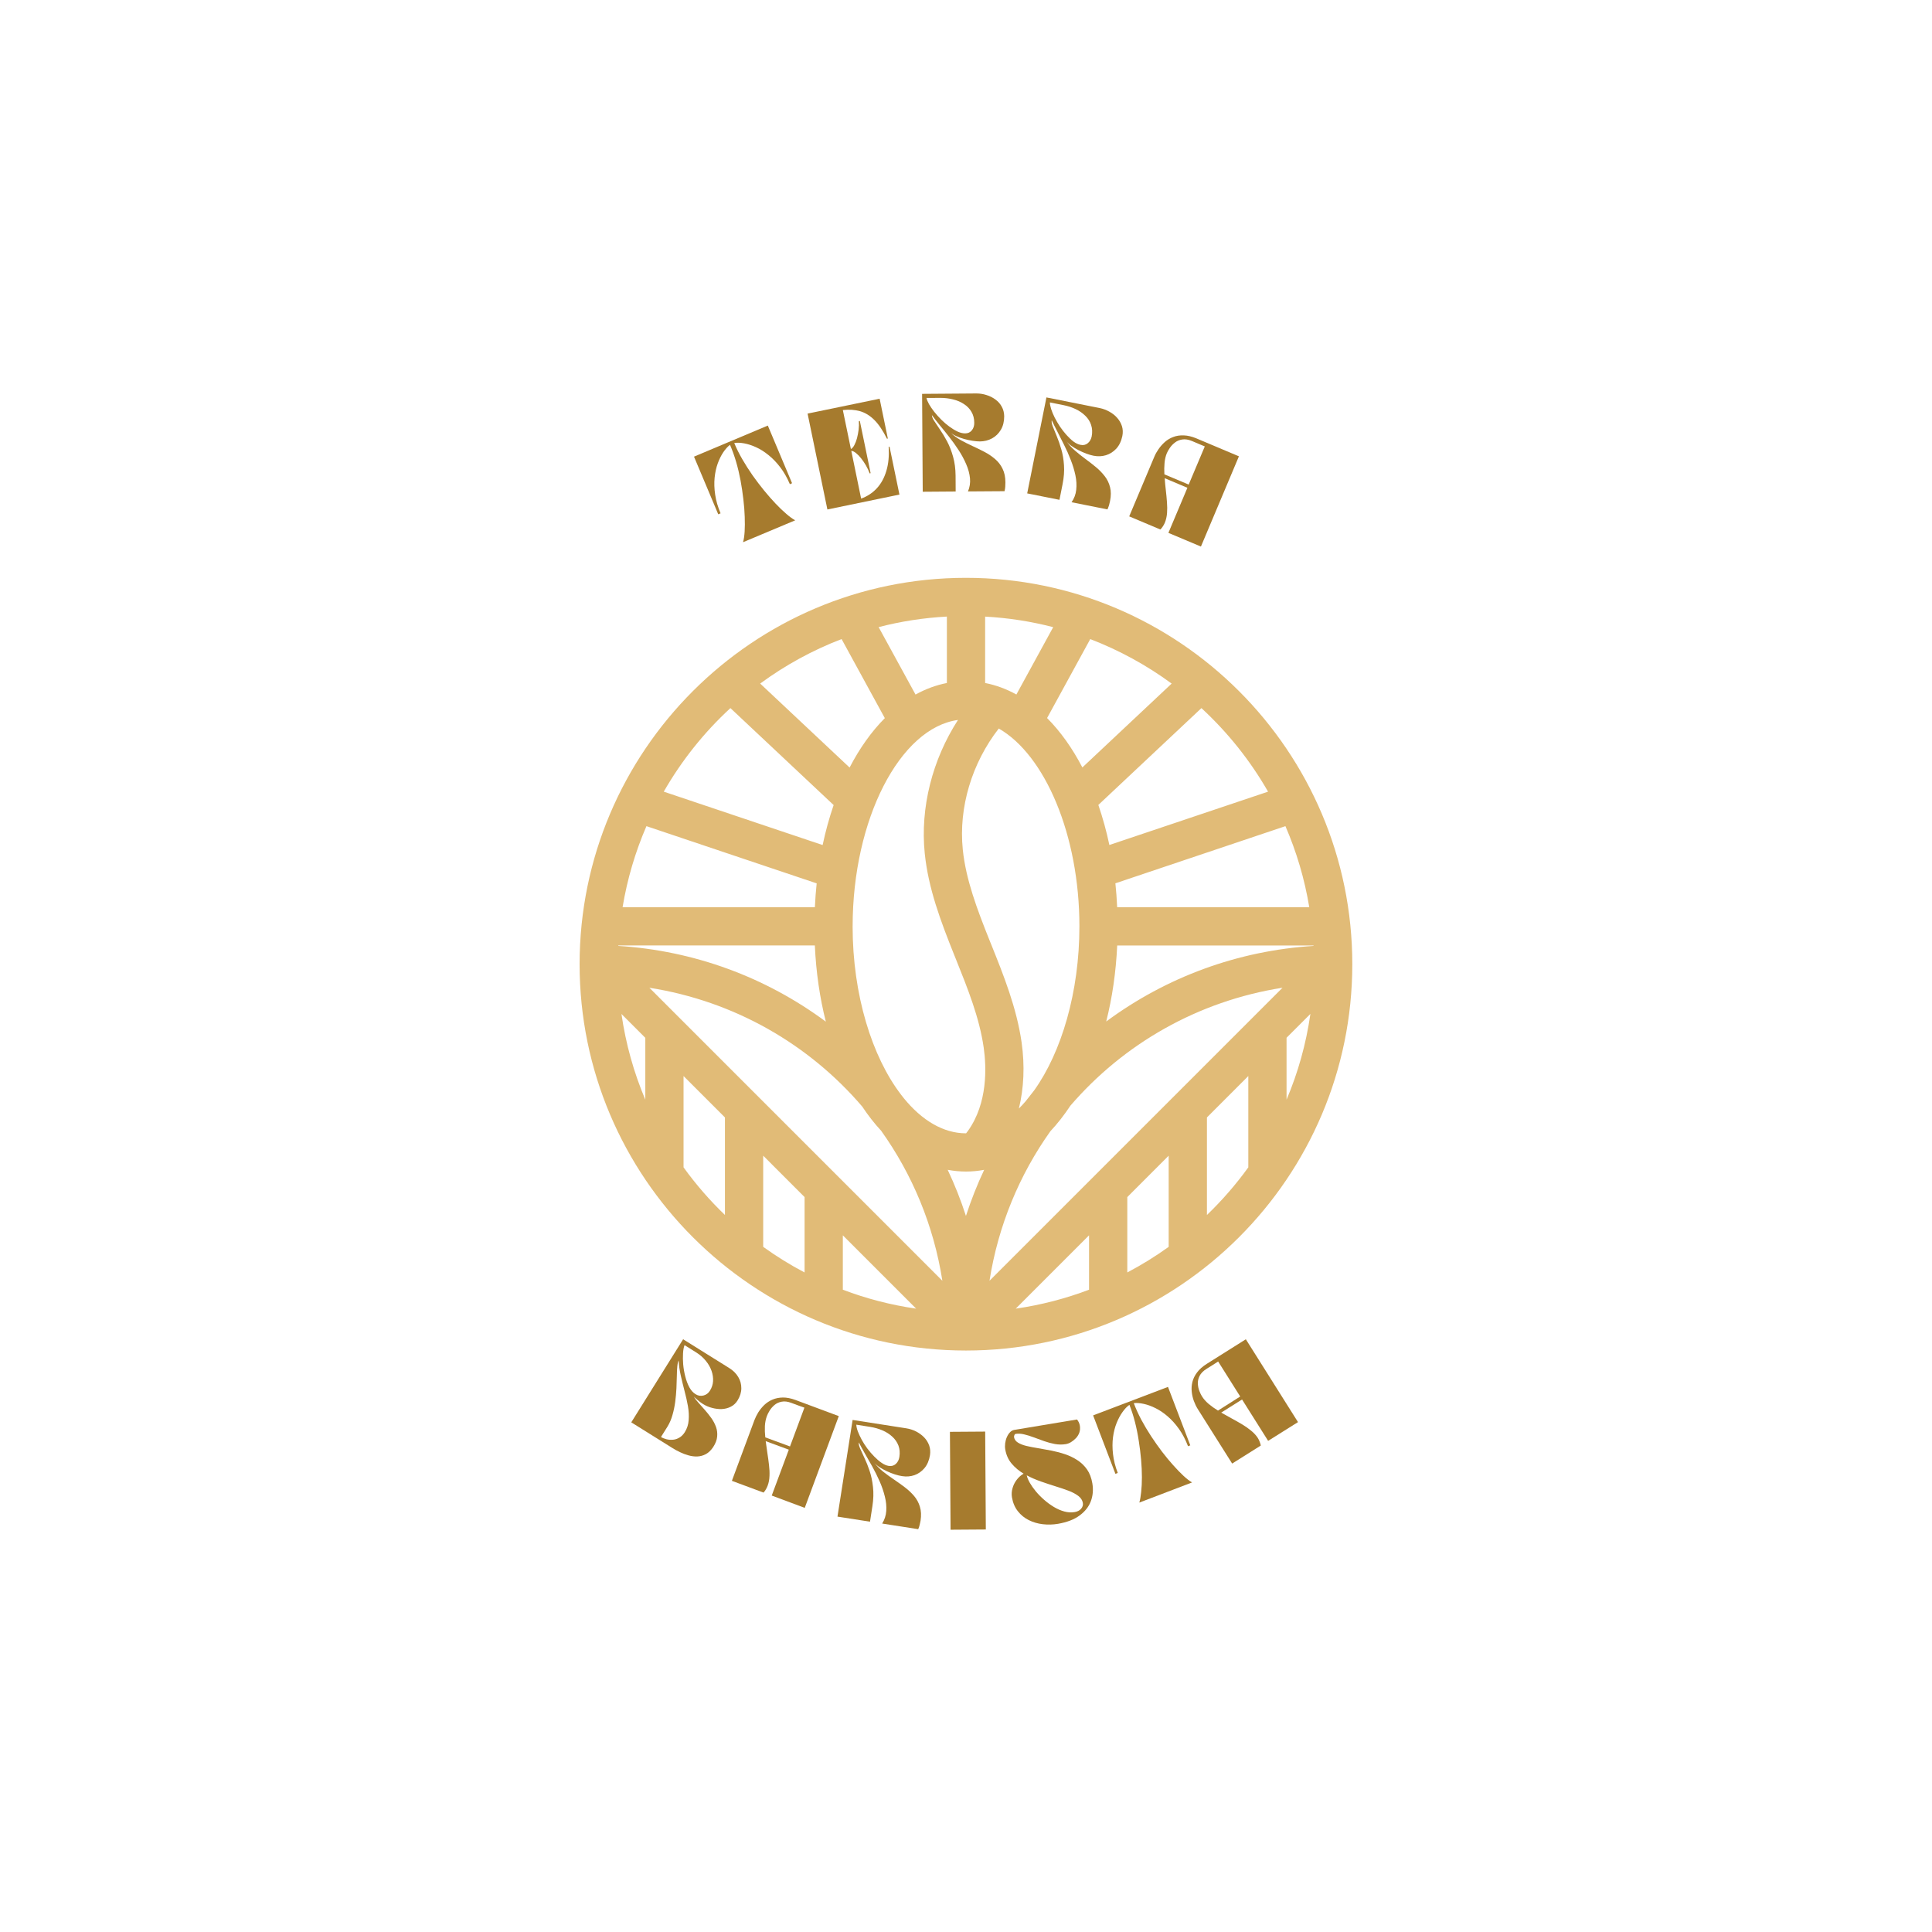 <?xml version="1.0" encoding="UTF-8"?> <svg xmlns="http://www.w3.org/2000/svg" xmlns:xlink="http://www.w3.org/1999/xlink" width="500" zoomAndPan="magnify" viewBox="0 0 375 375" height="500" preserveAspectRatio="xMidYMid meet" version="1.0"><defs><g></g><clipPath id="3b449a02c9"><path d="M 112.5 112.156 L 262.5 112.156 L 262.5 262.156 L 112.5 262.156 Z M 112.5 112.156 " clip-rule="nonzero"></path></clipPath></defs><g clip-path="url(#3b449a02c9)"><path fill="#e1bb77" d="M 187.488 112.156 C 146.141 112.156 112.5 145.793 112.5 187.145 C 112.5 228.496 146.141 262.137 187.488 262.137 C 228.84 262.137 262.48 228.496 262.48 187.145 C 262.48 145.793 228.836 112.156 187.488 112.156 Z M 254.961 183.598 C 240.297 184.527 226.414 189.617 214.715 198.273 C 215.875 193.695 216.605 188.734 216.848 183.516 L 254.953 183.516 C 254.953 183.547 254.953 183.57 254.961 183.598 Z M 165.496 179.801 C 165.496 158.98 174.711 141.262 185.945 139.742 C 180.969 147.449 178.594 156.734 179.492 165.637 C 180.188 172.422 182.52 178.641 185.262 185.484 L 185.496 186.059 C 187.863 191.957 190.105 197.523 190.941 203.375 C 191.465 207.074 191.762 214.098 187.863 219.527 C 187.742 219.688 187.629 219.828 187.516 219.977 C 187.516 219.977 187.512 219.977 187.504 219.977 C 183.09 219.977 178.934 217.453 175.445 213.18 C 175.27 212.953 175.094 212.727 174.914 212.5 C 169.262 205.145 165.492 193.105 165.492 179.797 Z M 187.504 227.398 C 188.703 227.398 189.871 227.277 191.027 227.062 C 189.66 229.965 188.48 232.953 187.488 236.012 C 186.5 232.953 185.316 229.965 183.945 227.059 C 185.113 227.273 186.297 227.398 187.504 227.398 Z M 199.086 213.742 C 198.656 214.246 198.219 214.719 197.766 215.164 C 198.727 211.227 198.938 206.887 198.293 202.324 C 197.324 195.586 194.809 189.332 192.383 183.289 L 192.148 182.715 C 189.617 176.402 187.469 170.703 186.875 164.883 C 186.047 156.707 188.641 148.121 193.859 141.406 C 202.805 146.523 209.512 162.031 209.512 179.797 C 209.512 192.598 206.027 204.227 200.734 211.641 C 200.172 212.336 199.625 213.031 199.086 213.742 Z M 216.84 176.086 C 216.77 174.516 216.656 172.969 216.496 171.449 L 249.5 160.355 C 251.652 165.324 253.219 170.59 254.129 176.086 Z M 203.238 139.371 L 211.617 124.047 C 217.289 126.227 222.598 129.141 227.418 132.684 L 210.086 148.961 C 208.137 145.211 205.828 141.973 203.238 139.371 Z M 197.277 134.801 C 195.348 133.734 193.32 132.98 191.215 132.57 L 191.215 119.684 C 195.75 119.93 200.168 120.625 204.426 121.73 L 197.277 134.805 Z M 183.789 132.57 C 181.68 132.98 179.645 133.738 177.703 134.812 L 170.543 121.723 C 174.812 120.613 179.242 119.922 183.789 119.676 Z M 171.742 139.391 C 169.156 141.992 166.852 145.23 164.906 148.98 L 147.551 132.68 C 152.371 129.137 157.676 126.219 163.352 124.043 L 171.742 139.387 Z M 158.16 176.086 L 120.844 176.086 C 121.754 170.59 123.324 165.324 125.473 160.355 L 158.516 171.461 C 158.355 172.98 158.238 174.523 158.168 176.086 Z M 158.16 183.512 C 158.398 188.738 159.129 193.711 160.293 198.301 C 148.598 189.637 134.707 184.531 120.012 183.598 C 120.012 183.566 120.016 183.539 120.016 183.512 L 158.164 183.512 Z M 125.254 201.438 L 125.254 213.445 C 123.031 208.203 121.461 202.621 120.625 196.812 L 125.254 201.441 Z M 126.043 191.723 C 142.559 194.316 157.027 202.707 167.352 214.773 C 168.492 216.492 169.719 218.066 171.027 219.473 C 177.062 227.926 181.227 237.824 182.914 248.598 Z M 156.168 232.352 L 156.168 246.984 C 153.367 245.512 150.684 243.848 148.137 242.012 L 148.137 224.316 Z M 163.594 239.777 L 177.824 254.008 C 172.887 253.297 168.125 252.051 163.594 250.332 Z M 218.809 232.352 L 226.84 224.316 L 226.84 242.012 C 224.285 243.848 221.605 245.512 218.809 246.98 L 218.809 232.348 Z M 211.383 250.332 C 206.848 252.051 202.086 253.297 197.152 254.008 L 211.383 239.777 Z M 192.062 248.594 C 193.75 237.867 197.879 228.008 203.871 219.582 C 205.254 218.109 206.551 216.445 207.754 214.625 C 218.074 202.633 232.488 194.297 248.938 191.719 Z M 254.348 196.805 C 253.512 202.621 251.945 208.203 249.719 213.441 L 249.719 201.43 L 254.348 196.801 Z M 246.133 153.66 L 215.328 164.012 C 214.754 161.293 214.035 158.699 213.188 156.238 L 233.195 137.445 C 238.289 142.141 242.66 147.609 246.129 153.66 Z M 141.777 137.445 L 161.809 156.262 C 160.965 158.715 160.246 161.309 159.672 164.023 L 128.836 153.66 C 132.305 147.609 136.676 142.141 141.77 137.445 Z M 132.676 226.582 L 132.676 208.859 L 140.711 216.895 L 140.711 235.828 C 137.766 233 135.074 229.902 132.676 226.582 Z M 234.266 235.828 L 234.266 216.895 L 242.297 208.859 L 242.297 226.582 C 239.898 229.902 237.211 232.996 234.266 235.828 Z M 234.266 235.828 " fill-opacity="1" fill-rule="nonzero"></path></g><g fill="#a67b2e" fill-opacity="1"><g transform="translate(141.722, 106.291)"><g><path d="M -1.859 -6.656 L -2.312 -6.469 L -7.016 -17.656 L 7.312 -23.688 L 12.016 -12.5 L 11.594 -12.312 C 11.062 -13.562 10.441 -14.648 9.734 -15.578 C 9.023 -16.516 8.266 -17.305 7.453 -17.953 C 6.648 -18.609 5.844 -19.117 5.031 -19.484 C 4.227 -19.848 3.461 -20.098 2.734 -20.234 C 2.004 -20.367 1.359 -20.391 0.797 -20.297 C 1.223 -19.266 1.742 -18.219 2.359 -17.156 C 2.973 -16.094 3.641 -15.047 4.359 -14.016 C 5.086 -12.992 5.832 -12.016 6.594 -11.078 C 7.363 -10.141 8.113 -9.285 8.844 -8.516 C 9.582 -7.742 10.273 -7.082 10.922 -6.531 C 11.566 -5.977 12.133 -5.566 12.625 -5.297 L 2.5 -1.047 C 2.656 -1.578 2.758 -2.266 2.812 -3.109 C 2.863 -3.961 2.867 -4.922 2.828 -5.984 C 2.797 -7.055 2.707 -8.191 2.562 -9.391 C 2.426 -10.598 2.242 -11.816 2.016 -13.047 C 1.785 -14.273 1.5 -15.477 1.156 -16.656 C 0.812 -17.832 0.414 -18.93 -0.031 -19.953 C -0.477 -19.609 -0.91 -19.129 -1.328 -18.516 C -1.742 -17.898 -2.102 -17.176 -2.406 -16.344 C -2.707 -15.52 -2.91 -14.594 -3.016 -13.562 C -3.117 -12.531 -3.082 -11.43 -2.906 -10.266 C -2.738 -9.109 -2.391 -7.906 -1.859 -6.656 Z M -1.859 -6.656 "></path></g></g></g><g fill="#a67b2e" fill-opacity="1"><g transform="translate(160.049, 98.998)"><g><path d="M 0.547 -0.109 L -3.297 -18.719 L 10.688 -21.609 L 12.281 -13.875 L 12.109 -13.844 C 11.316 -15.438 10.492 -16.656 9.641 -17.5 C 8.785 -18.344 7.863 -18.906 6.875 -19.188 C 5.883 -19.469 4.773 -19.539 3.547 -19.406 L 5.109 -11.844 C 5.359 -11.969 5.582 -12.223 5.781 -12.609 C 5.988 -12.992 6.16 -13.441 6.297 -13.953 C 6.43 -14.473 6.535 -15.02 6.609 -15.594 C 6.68 -16.164 6.695 -16.719 6.656 -17.25 L 6.844 -17.297 L 8.938 -7.156 L 8.75 -7.109 C 8.57 -7.617 8.336 -8.125 8.047 -8.625 C 7.754 -9.133 7.441 -9.598 7.109 -10.016 C 6.773 -10.441 6.438 -10.789 6.094 -11.062 C 5.758 -11.332 5.457 -11.473 5.188 -11.484 L 7.094 -2.219 C 8.281 -2.645 9.297 -3.312 10.141 -4.219 C 10.984 -5.133 11.602 -6.27 12 -7.625 C 12.406 -8.988 12.551 -10.535 12.438 -12.266 L 12.609 -12.297 L 14.531 -3 Z M 0.547 -0.109 "></path></g></g></g><g fill="#a67b2e" fill-opacity="1"><g transform="translate(178.54, 95.448)"><g><path d="M 6.953 -0.047 L 0.562 0 L 0.438 -19 L 10.984 -19.078 C 11.66 -19.078 12.316 -18.973 12.953 -18.766 C 13.598 -18.566 14.176 -18.273 14.688 -17.891 C 15.207 -17.516 15.613 -17.051 15.906 -16.5 C 16.207 -15.957 16.363 -15.344 16.375 -14.656 C 16.375 -13.625 16.156 -12.742 15.719 -12.016 C 15.289 -11.297 14.723 -10.742 14.016 -10.359 C 13.305 -9.973 12.523 -9.773 11.672 -9.766 C 11.254 -9.766 10.773 -9.805 10.234 -9.891 C 9.691 -9.973 9.141 -10.094 8.578 -10.25 C 8.023 -10.406 7.508 -10.594 7.031 -10.812 C 6.551 -11.031 6.176 -11.266 5.906 -11.516 C 6.5 -10.953 7.172 -10.457 7.922 -10.031 C 8.68 -9.613 9.457 -9.223 10.25 -8.859 C 11.051 -8.492 11.828 -8.113 12.578 -7.719 C 13.328 -7.32 14.004 -6.863 14.609 -6.344 C 15.223 -5.82 15.707 -5.191 16.062 -4.453 C 16.426 -3.723 16.609 -2.836 16.609 -1.797 C 16.609 -1.516 16.598 -1.242 16.578 -0.984 C 16.566 -0.734 16.52 -0.441 16.438 -0.109 L 9.344 -0.062 C 9.688 -0.875 9.816 -1.723 9.734 -2.609 C 9.648 -3.504 9.406 -4.414 9 -5.344 C 8.602 -6.27 8.109 -7.188 7.516 -8.094 C 6.93 -9 6.312 -9.863 5.656 -10.688 C 5.008 -11.52 4.391 -12.289 3.797 -13 C 3.211 -13.719 2.727 -14.344 2.344 -14.875 C 2.344 -14.582 2.492 -14.203 2.797 -13.734 C 3.098 -13.266 3.473 -12.703 3.922 -12.047 C 4.379 -11.391 4.836 -10.629 5.297 -9.766 C 5.754 -8.898 6.141 -7.91 6.453 -6.797 C 6.766 -5.691 6.926 -4.461 6.938 -3.109 Z M 4 -18.219 L 1.297 -18.203 C 1.359 -17.867 1.52 -17.469 1.781 -17 C 2.051 -16.531 2.391 -16.035 2.797 -15.516 C 3.203 -15.004 3.656 -14.5 4.156 -14 C 4.656 -13.5 5.176 -13.051 5.719 -12.656 C 6.258 -12.258 6.789 -11.938 7.312 -11.688 C 7.844 -11.445 8.336 -11.328 8.797 -11.328 C 9.336 -11.328 9.77 -11.523 10.094 -11.922 C 10.414 -12.316 10.57 -12.801 10.562 -13.375 C 10.562 -14.195 10.379 -14.91 10.016 -15.516 C 9.66 -16.129 9.172 -16.633 8.547 -17.031 C 7.93 -17.438 7.234 -17.734 6.453 -17.922 C 5.68 -18.117 4.863 -18.219 4 -18.219 Z M 4 -18.219 "></path></g></g></g><g fill="#a67b2e" fill-opacity="1"><g transform="translate(198.831, 95.657)"><g><path d="M 6.812 1.359 L 0.547 0.109 L 4.281 -18.516 L 14.625 -16.453 C 15.289 -16.316 15.914 -16.082 16.5 -15.75 C 17.094 -15.426 17.598 -15.023 18.016 -14.547 C 18.441 -14.066 18.75 -13.531 18.938 -12.938 C 19.125 -12.344 19.148 -11.707 19.016 -11.031 C 18.805 -10.02 18.414 -9.203 17.844 -8.578 C 17.27 -7.961 16.598 -7.535 15.828 -7.297 C 15.055 -7.066 14.25 -7.035 13.406 -7.203 C 13 -7.285 12.535 -7.422 12.016 -7.609 C 11.504 -7.805 10.988 -8.035 10.469 -8.297 C 9.957 -8.566 9.488 -8.852 9.062 -9.156 C 8.645 -9.469 8.332 -9.773 8.125 -10.078 C 8.582 -9.41 9.141 -8.789 9.797 -8.219 C 10.453 -7.645 11.133 -7.098 11.844 -6.578 C 12.551 -6.066 13.227 -5.539 13.875 -5 C 14.531 -4.457 15.102 -3.867 15.594 -3.234 C 16.082 -2.609 16.426 -1.898 16.625 -1.109 C 16.832 -0.316 16.832 0.586 16.625 1.609 C 16.57 1.891 16.508 2.148 16.438 2.391 C 16.363 2.641 16.258 2.914 16.125 3.219 L 9.156 1.828 C 9.664 1.109 9.969 0.305 10.062 -0.578 C 10.164 -1.473 10.113 -2.414 9.906 -3.406 C 9.695 -4.395 9.395 -5.391 9 -6.391 C 8.613 -7.398 8.18 -8.375 7.703 -9.312 C 7.234 -10.258 6.785 -11.145 6.359 -11.969 C 5.93 -12.789 5.582 -13.5 5.312 -14.094 C 5.25 -13.801 5.316 -13.395 5.516 -12.875 C 5.723 -12.363 5.977 -11.738 6.281 -11 C 6.594 -10.258 6.883 -9.422 7.156 -8.484 C 7.438 -7.547 7.613 -6.504 7.688 -5.359 C 7.77 -4.211 7.676 -2.973 7.406 -1.641 Z M 7.609 -17.016 L 4.953 -17.547 C 4.953 -17.211 5.031 -16.789 5.188 -16.281 C 5.352 -15.77 5.582 -15.219 5.875 -14.625 C 6.176 -14.039 6.52 -13.453 6.906 -12.859 C 7.301 -12.273 7.723 -11.734 8.172 -11.234 C 8.617 -10.734 9.07 -10.305 9.531 -9.953 C 10 -9.609 10.457 -9.395 10.906 -9.312 C 11.438 -9.195 11.898 -9.301 12.297 -9.625 C 12.691 -9.945 12.945 -10.383 13.062 -10.938 C 13.219 -11.75 13.18 -12.492 12.953 -13.172 C 12.734 -13.848 12.359 -14.441 11.828 -14.953 C 11.305 -15.473 10.68 -15.906 9.953 -16.25 C 9.234 -16.594 8.453 -16.848 7.609 -17.016 Z M 7.609 -17.016 "></path></g></g></g><g fill="#a67b2e" fill-opacity="1"><g transform="translate(218.662, 100.008)"><g><path d="M 5.391 -11.359 C 5.598 -11.859 5.875 -12.352 6.219 -12.844 C 6.562 -13.344 6.969 -13.801 7.438 -14.219 C 7.906 -14.633 8.445 -14.957 9.062 -15.188 C 9.676 -15.426 10.359 -15.531 11.109 -15.5 C 11.859 -15.477 12.672 -15.285 13.547 -14.922 L 21.812 -11.438 L 14.438 6.078 L 8.125 3.422 L 11.812 -5.328 L 7.406 -7.188 C 7.457 -6.426 7.531 -5.648 7.625 -4.859 C 7.719 -4.078 7.789 -3.305 7.844 -2.547 C 7.906 -1.797 7.91 -1.082 7.859 -0.406 C 7.805 0.27 7.664 0.883 7.438 1.438 C 7.332 1.688 7.207 1.922 7.062 2.141 C 6.926 2.367 6.758 2.578 6.562 2.766 L 0.516 0.219 Z M 7.828 -12.062 C 7.586 -11.488 7.438 -10.848 7.375 -10.141 C 7.312 -9.441 7.301 -8.707 7.344 -7.938 L 12.062 -5.953 L 15.188 -13.359 C 14.781 -13.535 14.406 -13.691 14.062 -13.828 C 13.727 -13.973 13.273 -14.164 12.703 -14.406 C 12.004 -14.695 11.375 -14.797 10.812 -14.703 C 10.258 -14.617 9.785 -14.422 9.391 -14.109 C 8.992 -13.805 8.664 -13.461 8.406 -13.078 C 8.145 -12.691 7.953 -12.352 7.828 -12.062 Z M 7.828 -12.062 "></path></g></g></g><g fill="#a67b2e" fill-opacity="1"><g transform="translate(122.046, 275.778)"><g><path d="M 10.547 -15.828 L 19.484 -10.25 C 20.254 -9.77 20.844 -9.188 21.25 -8.5 C 21.656 -7.82 21.852 -7.094 21.844 -6.312 C 21.844 -5.531 21.602 -4.75 21.125 -3.969 C 20.781 -3.414 20.336 -3.004 19.797 -2.734 C 19.266 -2.461 18.688 -2.312 18.062 -2.281 C 17.445 -2.258 16.82 -2.332 16.188 -2.5 C 15.551 -2.664 14.969 -2.91 14.438 -3.234 C 14.188 -3.391 13.973 -3.535 13.797 -3.672 C 13.629 -3.816 13.453 -3.961 13.266 -4.109 C 13.086 -4.266 12.875 -4.457 12.625 -4.688 C 12.832 -4.332 13.129 -3.941 13.516 -3.516 C 13.91 -3.086 14.32 -2.625 14.75 -2.125 C 15.188 -1.633 15.602 -1.113 16 -0.562 C 16.395 -0.008 16.703 0.566 16.922 1.172 C 17.141 1.773 17.219 2.398 17.156 3.047 C 17.102 3.703 16.844 4.391 16.375 5.109 C 15.945 5.742 15.473 6.195 14.953 6.469 C 14.43 6.75 13.879 6.898 13.297 6.922 C 12.723 6.941 12.148 6.867 11.578 6.703 C 11.004 6.547 10.453 6.336 9.922 6.078 C 9.398 5.828 8.93 5.57 8.516 5.312 L 0.484 0.297 Z M 10.828 -14.688 C 10.672 -14.312 10.57 -13.785 10.531 -13.109 C 10.488 -12.441 10.5 -11.711 10.562 -10.922 C 10.633 -10.141 10.77 -9.363 10.969 -8.594 C 11.164 -7.82 11.426 -7.129 11.75 -6.516 C 12.082 -5.91 12.484 -5.461 12.953 -5.172 C 13.43 -4.867 13.941 -4.781 14.484 -4.906 C 15.023 -5.039 15.445 -5.352 15.75 -5.844 C 16.113 -6.414 16.316 -7.031 16.359 -7.688 C 16.398 -8.352 16.301 -9.023 16.062 -9.703 C 15.82 -10.391 15.453 -11.035 14.953 -11.641 C 14.461 -12.254 13.852 -12.789 13.125 -13.25 Z M 10.875 2.203 C 11.312 1.504 11.562 0.727 11.625 -0.125 C 11.695 -0.977 11.648 -1.879 11.484 -2.828 C 11.316 -3.785 11.098 -4.766 10.828 -5.766 C 10.566 -6.773 10.32 -7.781 10.094 -8.781 C 9.863 -9.781 9.727 -10.754 9.688 -11.703 C 9.562 -11.492 9.473 -11.129 9.422 -10.609 C 9.367 -10.086 9.336 -9.457 9.328 -8.719 C 9.316 -7.988 9.289 -7.191 9.25 -6.328 C 9.207 -5.461 9.129 -4.586 9.016 -3.703 C 8.898 -2.816 8.723 -1.961 8.484 -1.141 C 8.254 -0.316 7.938 0.426 7.531 1.094 L 6.25 3.141 C 6.551 3.328 6.906 3.473 7.312 3.578 C 7.727 3.68 8.148 3.711 8.578 3.672 C 9.004 3.641 9.414 3.504 9.812 3.266 C 10.219 3.035 10.57 2.68 10.875 2.203 Z M 10.875 2.203 "></path></g></g></g><g fill="#a67b2e" fill-opacity="1"><g transform="translate(141.528, 287.225)"><g><path d="M 4.906 -11.578 C 5.094 -12.078 5.344 -12.582 5.656 -13.094 C 5.977 -13.602 6.363 -14.078 6.812 -14.516 C 7.27 -14.953 7.801 -15.301 8.406 -15.562 C 9.008 -15.82 9.68 -15.957 10.422 -15.969 C 11.172 -15.977 11.992 -15.816 12.891 -15.484 L 21.281 -12.359 L 14.672 5.453 L 8.266 3.062 L 11.578 -5.844 L 7.094 -7.5 C 7.188 -6.727 7.297 -5.953 7.422 -5.172 C 7.547 -4.391 7.648 -3.625 7.734 -2.875 C 7.828 -2.125 7.859 -1.41 7.828 -0.734 C 7.805 -0.055 7.691 0.555 7.484 1.109 C 7.391 1.367 7.273 1.613 7.141 1.844 C 7.016 2.07 6.859 2.285 6.672 2.484 L 0.531 0.203 Z M 7.328 -12.375 C 7.109 -11.789 6.977 -11.145 6.938 -10.438 C 6.906 -9.738 6.93 -9.004 7.016 -8.234 L 11.812 -6.469 L 14.609 -14 C 14.191 -14.145 13.812 -14.281 13.469 -14.406 C 13.125 -14.539 12.66 -14.711 12.078 -14.922 C 11.367 -15.191 10.738 -15.27 10.188 -15.156 C 9.633 -15.051 9.164 -14.832 8.781 -14.5 C 8.406 -14.176 8.094 -13.812 7.844 -13.406 C 7.602 -13.008 7.43 -12.664 7.328 -12.375 Z M 7.328 -12.375 "></path></g></g></g><g fill="#a67b2e" fill-opacity="1"><g transform="translate(161.992, 294.281)"><g><path d="M 6.875 1.078 L 0.562 0.094 L 3.5 -18.672 L 13.906 -17.047 C 14.582 -16.941 15.219 -16.738 15.812 -16.438 C 16.406 -16.133 16.926 -15.754 17.375 -15.297 C 17.82 -14.836 18.148 -14.312 18.359 -13.719 C 18.566 -13.133 18.617 -12.504 18.516 -11.828 C 18.348 -10.805 17.992 -9.973 17.453 -9.328 C 16.91 -8.68 16.258 -8.223 15.5 -7.953 C 14.738 -7.691 13.938 -7.629 13.094 -7.766 C 12.676 -7.828 12.207 -7.941 11.688 -8.109 C 11.164 -8.273 10.641 -8.484 10.109 -8.734 C 9.586 -8.984 9.109 -9.25 8.672 -9.531 C 8.242 -9.82 7.91 -10.113 7.672 -10.406 C 8.18 -9.758 8.77 -9.164 9.438 -8.625 C 10.113 -8.094 10.816 -7.582 11.547 -7.094 C 12.273 -6.602 12.973 -6.102 13.641 -5.594 C 14.316 -5.082 14.914 -4.52 15.438 -3.906 C 15.957 -3.289 16.332 -2.594 16.562 -1.812 C 16.801 -1.039 16.844 -0.141 16.688 0.891 C 16.633 1.172 16.578 1.438 16.516 1.688 C 16.461 1.938 16.367 2.219 16.234 2.531 L 9.234 1.438 C 9.703 0.695 9.969 -0.117 10.031 -1.016 C 10.094 -1.91 10 -2.848 9.75 -3.828 C 9.508 -4.805 9.172 -5.789 8.734 -6.781 C 8.297 -7.77 7.82 -8.723 7.312 -9.641 C 6.801 -10.566 6.312 -11.426 5.844 -12.219 C 5.383 -13.02 5.004 -13.719 4.703 -14.312 C 4.648 -14.02 4.738 -13.617 4.969 -13.109 C 5.195 -12.598 5.477 -11.984 5.812 -11.266 C 6.156 -10.547 6.484 -9.719 6.797 -8.781 C 7.109 -7.852 7.328 -6.816 7.453 -5.672 C 7.586 -4.523 7.551 -3.285 7.344 -1.953 Z M 6.891 -17.328 L 4.219 -17.75 C 4.227 -17.406 4.32 -16.984 4.5 -16.484 C 4.688 -15.984 4.938 -15.441 5.25 -14.859 C 5.562 -14.285 5.926 -13.711 6.344 -13.141 C 6.77 -12.578 7.219 -12.055 7.688 -11.578 C 8.156 -11.098 8.629 -10.691 9.109 -10.359 C 9.586 -10.023 10.051 -9.82 10.5 -9.75 C 11.039 -9.664 11.5 -9.789 11.875 -10.125 C 12.258 -10.469 12.492 -10.926 12.578 -11.5 C 12.703 -12.312 12.641 -13.047 12.391 -13.703 C 12.141 -14.359 11.738 -14.938 11.188 -15.438 C 10.645 -15.938 10.004 -16.344 9.266 -16.656 C 8.535 -16.969 7.742 -17.191 6.891 -17.328 Z M 6.891 -17.328 "></path></g></g></g><g fill="#a67b2e" fill-opacity="1"><g transform="translate(183.942, 296.919)"><g><path d="M 0.562 0 L 0.438 -19 L 7.281 -19.047 L 7.406 -0.047 Z M 0.562 0 "></path></g></g></g><g fill="#a67b2e" fill-opacity="1"><g transform="translate(197.15, 296.754)"><g><path d="M -0.734 -6.141 C -0.828 -6.723 -0.789 -7.301 -0.625 -7.875 C -0.469 -8.457 -0.203 -9 0.172 -9.5 C 0.547 -10 1 -10.406 1.531 -10.719 C 0.633 -11.25 -0.133 -11.895 -0.781 -12.656 C -1.426 -13.414 -1.844 -14.336 -2.031 -15.422 C -2.094 -15.797 -2.098 -16.191 -2.047 -16.609 C -1.992 -17.035 -1.883 -17.438 -1.719 -17.812 C -1.551 -18.195 -1.348 -18.508 -1.109 -18.75 C -0.879 -19 -0.613 -19.148 -0.312 -19.203 L 11.891 -21.234 C 12.035 -21.066 12.156 -20.879 12.25 -20.672 C 12.344 -20.473 12.41 -20.254 12.453 -20.016 C 12.523 -19.535 12.488 -19.086 12.344 -18.672 C 12.195 -18.266 11.973 -17.906 11.672 -17.594 C 11.379 -17.289 11.062 -17.035 10.719 -16.828 C 10.375 -16.629 10.047 -16.504 9.734 -16.453 C 9.035 -16.336 8.328 -16.344 7.609 -16.469 C 6.898 -16.602 6.203 -16.789 5.516 -17.031 C 4.828 -17.281 4.156 -17.523 3.5 -17.766 C 2.844 -18.016 2.219 -18.207 1.625 -18.344 C 1.039 -18.488 0.5 -18.52 0 -18.438 C -0.125 -18.414 -0.211 -18.328 -0.266 -18.172 C -0.316 -18.023 -0.336 -17.906 -0.328 -17.812 C -0.254 -17.375 -0.004 -17.02 0.422 -16.75 C 0.859 -16.477 1.414 -16.258 2.094 -16.094 C 2.781 -15.938 3.535 -15.789 4.359 -15.656 C 5.191 -15.52 6.055 -15.363 6.953 -15.188 C 7.859 -15.008 8.738 -14.773 9.594 -14.484 C 10.457 -14.191 11.254 -13.805 11.984 -13.328 C 12.711 -12.859 13.332 -12.258 13.844 -11.531 C 14.352 -10.801 14.695 -9.898 14.875 -8.828 C 15.082 -7.598 14.984 -6.441 14.578 -5.359 C 14.172 -4.285 13.441 -3.363 12.391 -2.594 C 11.348 -1.82 9.957 -1.285 8.219 -0.984 C 7.227 -0.816 6.238 -0.789 5.25 -0.906 C 4.27 -1.02 3.363 -1.285 2.531 -1.703 C 1.695 -2.117 0.988 -2.695 0.406 -3.438 C -0.176 -4.176 -0.555 -5.078 -0.734 -6.141 Z M 13.031 -5.031 C 12.945 -5.551 12.656 -6.004 12.156 -6.391 C 11.656 -6.773 11.02 -7.113 10.25 -7.406 C 9.477 -7.695 8.629 -7.984 7.703 -8.266 C 6.773 -8.555 5.832 -8.867 4.875 -9.203 C 3.926 -9.535 3.016 -9.93 2.141 -10.391 C 2.223 -9.984 2.414 -9.508 2.719 -8.969 C 3.031 -8.426 3.422 -7.867 3.891 -7.297 C 4.367 -6.723 4.906 -6.176 5.5 -5.656 C 6.094 -5.133 6.723 -4.672 7.391 -4.266 C 8.066 -3.859 8.75 -3.562 9.438 -3.375 C 10.125 -3.188 10.801 -3.148 11.469 -3.266 C 12.008 -3.359 12.422 -3.578 12.703 -3.922 C 12.992 -4.266 13.102 -4.633 13.031 -5.031 Z M 13.031 -5.031 "></path></g></g></g><g fill="#a67b2e" fill-opacity="1"><g transform="translate(218.596, 292.618)"><g><path d="M -1.641 -6.719 L -2.094 -6.547 L -6.422 -17.891 L 8.109 -23.422 L 12.438 -12.078 L 12 -11.906 C 11.508 -13.188 10.926 -14.301 10.25 -15.25 C 9.57 -16.207 8.836 -17.023 8.047 -17.703 C 7.266 -18.379 6.477 -18.91 5.688 -19.297 C 4.895 -19.691 4.133 -19.969 3.406 -20.125 C 2.676 -20.289 2.031 -20.336 1.469 -20.266 C 1.863 -19.223 2.348 -18.156 2.922 -17.062 C 3.504 -15.977 4.141 -14.91 4.828 -13.859 C 5.516 -12.816 6.223 -11.812 6.953 -10.844 C 7.691 -9.883 8.414 -9.008 9.125 -8.219 C 9.832 -7.426 10.5 -6.738 11.125 -6.156 C 11.758 -5.57 12.312 -5.145 12.781 -4.875 L 2.547 -0.969 C 2.703 -1.488 2.82 -2.176 2.906 -3.031 C 3 -3.883 3.047 -4.844 3.047 -5.906 C 3.047 -6.969 2.992 -8.098 2.891 -9.297 C 2.785 -10.504 2.633 -11.723 2.438 -12.953 C 2.25 -14.191 2.004 -15.406 1.703 -16.594 C 1.398 -17.789 1.039 -18.906 0.625 -19.938 C 0.164 -19.625 -0.273 -19.164 -0.703 -18.562 C -1.141 -17.957 -1.523 -17.242 -1.859 -16.422 C -2.191 -15.598 -2.426 -14.676 -2.562 -13.656 C -2.695 -12.633 -2.695 -11.539 -2.562 -10.375 C -2.438 -9.219 -2.129 -8 -1.641 -6.719 Z M -1.641 -6.719 "></path></g></g></g><g fill="#a67b2e" fill-opacity="1"><g transform="translate(238.692, 284.374)"><g><path d="M -6.234 -10.922 C -6.516 -11.379 -6.758 -11.891 -6.969 -12.453 C -7.176 -13.023 -7.312 -13.617 -7.375 -14.234 C -7.445 -14.859 -7.406 -15.488 -7.25 -16.125 C -7.094 -16.77 -6.789 -17.391 -6.344 -17.984 C -5.895 -18.586 -5.266 -19.145 -4.453 -19.656 L 3.125 -24.422 L 13.25 -8.344 L 7.453 -4.703 L 2.391 -12.734 L -1.656 -10.188 C -0.988 -9.801 -0.305 -9.422 0.391 -9.047 C 1.086 -8.672 1.758 -8.289 2.406 -7.906 C 3.051 -7.52 3.633 -7.109 4.156 -6.672 C 4.688 -6.242 5.113 -5.781 5.438 -5.281 C 5.582 -5.051 5.703 -4.812 5.797 -4.562 C 5.898 -4.312 5.977 -4.055 6.031 -3.797 L 0.469 -0.297 Z M -5.391 -13.344 C -5.055 -12.812 -4.617 -12.316 -4.078 -11.859 C -3.535 -11.41 -2.938 -10.984 -2.281 -10.578 L 2.031 -13.312 L -2.25 -20.109 C -2.613 -19.867 -2.953 -19.648 -3.266 -19.453 C -3.578 -19.254 -3.992 -18.992 -4.516 -18.672 C -5.16 -18.266 -5.609 -17.805 -5.859 -17.297 C -6.109 -16.785 -6.219 -16.281 -6.188 -15.781 C -6.164 -15.281 -6.066 -14.812 -5.891 -14.375 C -5.723 -13.945 -5.555 -13.602 -5.391 -13.344 Z M -5.391 -13.344 "></path></g></g></g></svg> 